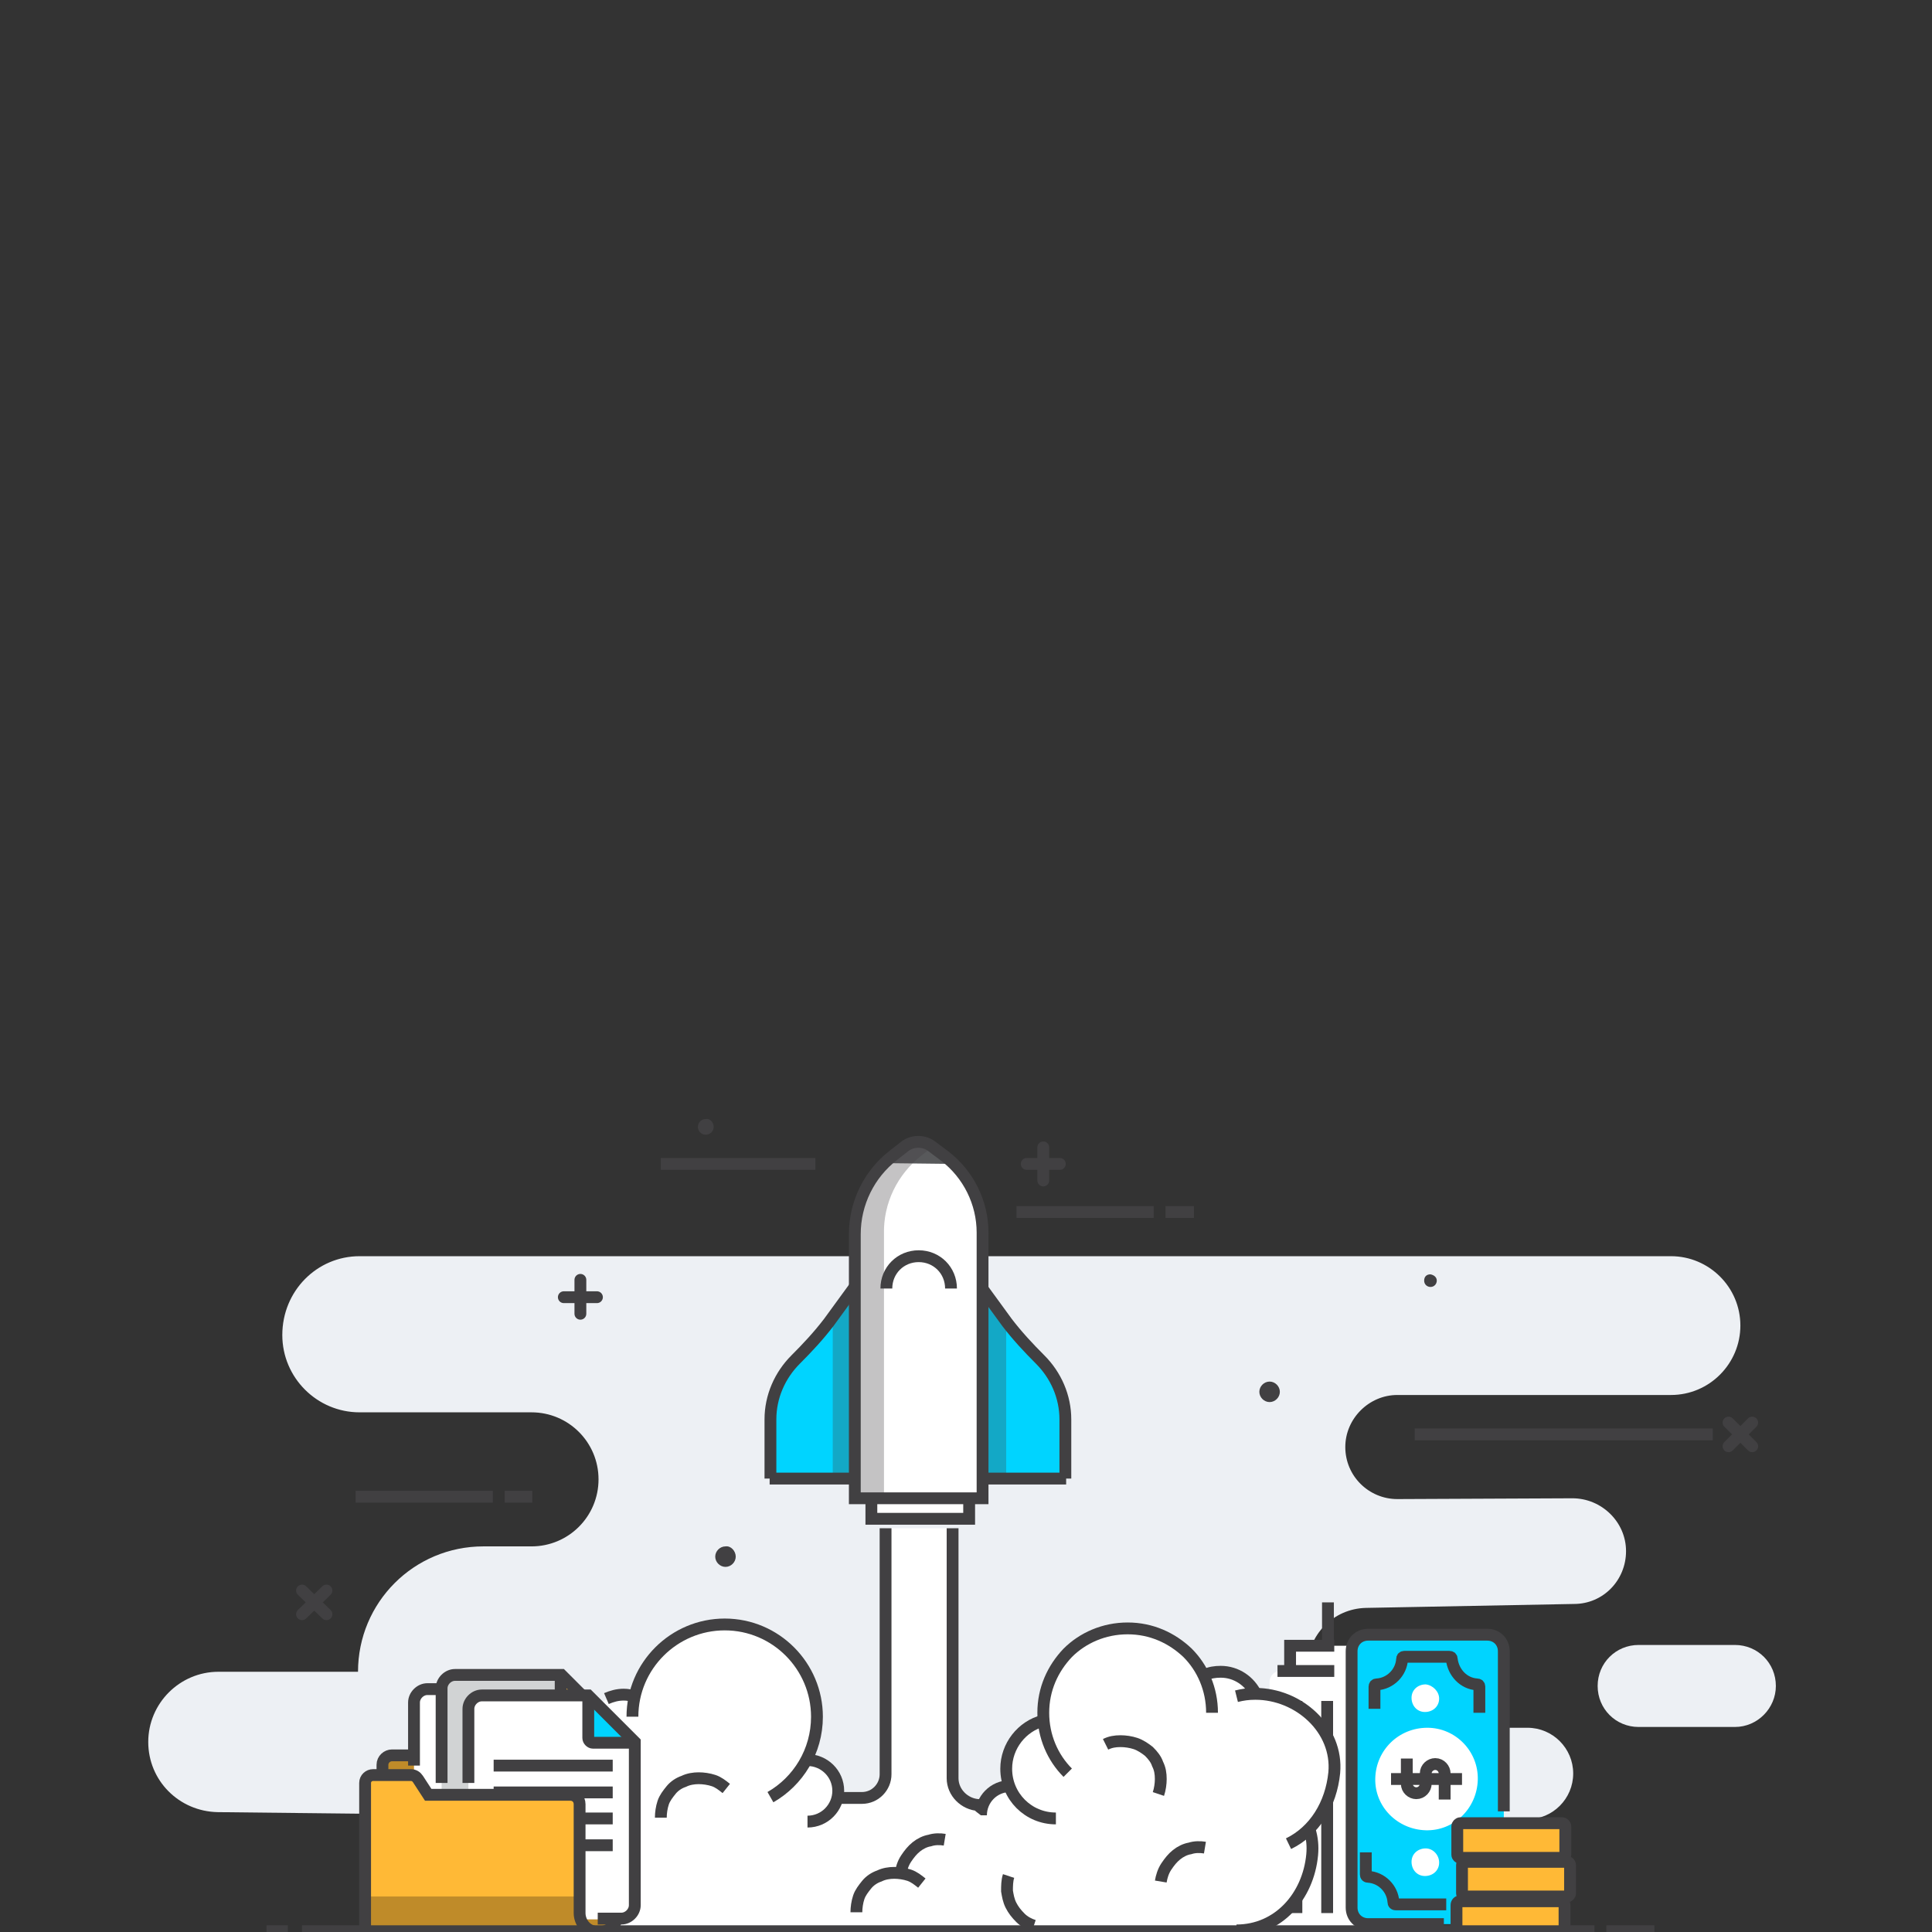 <?xml version="1.0" encoding="utf-8"?>
<!-- Generator: Adobe Illustrator 23.0.1, SVG Export Plug-In . SVG Version: 6.00 Build 0)  -->
<svg version="1.1" id="图层_1" xmlns="http://www.w3.org/2000/svg" xmlns:xlink="http://www.w3.org/1999/xlink" x="0px" y="0px"
	 viewBox="0 0 245 245" style="enable-background:new 0 0 245 245;" xml:space="preserve">
<rect x="0" y="0" width="245" height="245" fill="#333333" stroke="none"/>
<style type="text/css">
	.st0{fill:#EDF0F4;}
	.st1{fill:#FFFFFF;}
	.st2{fill:none;stroke:#414042;stroke-width:1.5;stroke-miterlimit:10;}
	.st3{fill:none;stroke:#0686D8;stroke-width:1.5;stroke-miterlimit:10;}
	.st4{fill:#00D4FF;}
	.st5{fill:#FFB936;}
	.st6{fill:none;stroke:#414042;stroke-width:1.5;stroke-linecap:round;stroke-miterlimit:10;}
	.st7{fill:#414042;}
	.st8{opacity:0.3;fill:#414042;enable-background:new    ;}
	.st9{fill:#58595B;}
	.st10{opacity:0.31;fill:#414042;enable-background:new    ;}
	.st11{fill:#BF8B29;}
	.st12{fill:#D1D3D4;}
</style>
<g id="zqSN0G.tif">
</g>
<g>
	<g id="XMLID_395_">
		<path id="XMLID_391_" class="st0" d="M45.6,159.3h166.3c4.8,0,8.8,3.9,8.8,8.8l0,0c0,4.8-3.9,8.8-8.8,8.8h-34.7
			c-3.6,0-6.6,3-6.6,6.6l0,0c0,3.7,3,6.6,6.6,6.6l22.2-0.1c3.7,0,6.8,3,6.8,6.7l0,0c0,3.7-2.9,6.7-6.6,6.7l-26.4,0.5
			c-4.1,0.1-7.4,3.4-7.4,7.6l0,0c0,4.2,3.4,7.6,7.6,7.6h20.3c3.2,0,5.8,2.6,5.8,5.8l0,0c0,3.2-2.6,5.8-5.8,5.8h-7.4
			c-5.4,0-9.8,4.4-9.8,9.8v4.2H56.7V241c0-6-4.8-10.9-10.8-11l-18.3-0.2c-4.9-0.1-8.8-4-8.8-8.9l0,0c0-4.9,4-8.9,8.9-8.9h17.7l0,0
			c0-8.8,7.1-15.9,15.9-15.9h6.1c4.7,0,8.5-3.8,8.5-8.5l0,0c0-4.7-3.8-8.5-8.5-8.5H45.6c-5.4,0-9.8-4.4-9.8-9.8l0,0
			C35.8,163.7,40.2,159.3,45.6,159.3z"/>
		<path id="XMLID_394_" class="st0" d="M220,219h-12.2c-2.9,0-5.2-2.3-5.2-5.2l0,0c0-2.9,2.3-5.2,5.2-5.2H220c2.9,0,5.2,2.3,5.2,5.2
			l0,0C225.2,216.6,222.9,219,220,219z"/>
	</g>
	<g id="XMLID_306_">
		<rect id="XMLID_684_" x="163.6" y="208.7" class="st1" width="9.3" height="5.7"/>
		<polyline id="XMLID_381_" class="st2" points="163.6,214.4 163.6,208.7 169.2,208.7 		"/>
		<path id="XMLID_682_" class="st1" d="M175.7,244.5H161v-31.2c0-0.8,0.6-1.4,1.4-1.4h11.9c0.8,0,1.4,0.6,1.4,1.4L175.7,244.5
			L175.7,244.5z"/>
		<line id="XMLID_380_" class="st2" x1="162" y1="211.9" x2="169.2" y2="211.9"/>
		<line id="XMLID_686_" class="st2" x1="168.4" y1="203.2" x2="168.4" y2="208.2"/>
		<line id="XMLID_685_" class="st2" x1="164.4" y1="215.7" x2="164.4" y2="242.6"/>
		<line id="XMLID_687_" class="st2" x1="168.3" y1="215.7" x2="168.3" y2="242.6"/>
		<line id="XMLID_688_" class="st3" x1="172.2" y1="215.7" x2="172.2" y2="242.6"/>
		<g id="XMLID_315_">
			<path id="XMLID_379_" class="st4" d="M190.7,209.2v32.9c0,1.1-0.9,1.9-1.9,1.9h-15.5c-1.1,0-1.9-0.9-1.9-1.9v-32.9
				c0-1.1,0.9-1.9,1.9-1.9h15.5C189.8,207.3,190.7,208.1,190.7,209.2z"/>
			<path id="XMLID_357_" class="st2" d="M190.7,229.7v-17v-3.3c0-1.2-0.9-2.1-2.1-2.1h-15.1c-1.2,0-2.1,0.9-2.1,2.1v19.8v9.8v2.9
				c0,1.2,0.9,2.1,2.1,2.1h9.6"/>
			<path id="XMLID_356_" class="st1" d="M187.4,225.7c-0.1,3.6-3,6.5-6.6,6.4s-6.5-3-6.4-6.6s3-6.4,6.6-6.4S187.5,222.1,187.4,225.7
				z"/>
			<path id="XMLID_350_" class="st1" d="M182.5,215.4c0,1-0.8,1.7-1.8,1.7s-1.7-0.8-1.7-1.8s0.8-1.7,1.8-1.7
				C181.7,213.7,182.5,214.5,182.5,215.4z"/>
			<path id="XMLID_349_" class="st1" d="M182.5,236.2c0,1-0.8,1.7-1.8,1.7s-1.7-0.8-1.7-1.8s0.8-1.7,1.8-1.7
				C181.7,234.4,182.5,235.2,182.5,236.2z"/>
			<g id="XMLID_329_">
				<path id="XMLID_335_" class="st2" d="M178.4,223v3.2c0,0.7,0.6,1.2,1.2,1.2l0,0c0.7,0,1.2-0.6,1.2-1.2v-1.3
					c0-0.7,0.6-1.2,1.2-1.2l0,0c0.7,0,1.2,0.6,1.2,1.2v3.3"/>
				<line id="XMLID_332_" class="st2" x1="176.4" y1="225.6" x2="185.4" y2="225.6"/>
			</g>
			<path id="XMLID_323_" class="st2" d="M187.6,217.2v-3.3c0-0.2-0.1-0.3-0.3-0.3c-1.7-0.1-3-1.5-3.2-3.2c0-0.2-0.1-0.3-0.3-0.3
				c-1.1,0-4.7,0-5.7,0c-0.2,0-0.3,0.1-0.3,0.3c-0.1,1.7-1.5,3.1-3.2,3.2c-0.2,0-0.3,0.1-0.3,0.3v2.8"/>
			<path id="XMLID_317_" class="st2" d="M183.4,241.5c-1.1,0-5.3,0-6.4,0c-0.2,0-0.3-0.1-0.3-0.3c-0.1-1.7-1.5-3.1-3.2-3.2
				c-0.2,0-0.3-0.1-0.3-0.3v-2.8"/>
		</g>
		<path id="XMLID_313_" class="st5" d="M184.7,244.9v-3.3c0-0.3,0.2-0.5,0.5-0.5h12.7c0.3,0,0.5,0.2,0.5,0.5v3.3H184.7z"/>
		<path id="XMLID_312_" class="st2" d="M184.7,244.9v-3.3c0-0.3,0.2-0.5,0.5-0.5h12.7c0.3,0,0.5,0.2,0.5,0.5v3.3"/>
		<path id="XMLID_310_" class="st5" d="M198.7,240.5h-12.9c-0.2,0-0.4-0.2-0.4-0.4v-3.6c0-0.2,0.2-0.4,0.4-0.4h12.9
			c0.2,0,0.4,0.2,0.4,0.4v3.6C199.1,240.3,198.9,240.5,198.7,240.5z"/>
		<path id="XMLID_309_" class="st2" d="M198.7,240.5h-12.9c-0.2,0-0.4-0.2-0.4-0.4v-3.6c0-0.2,0.2-0.4,0.4-0.4h12.9
			c0.2,0,0.4,0.2,0.4,0.4v3.6C199.1,240.3,198.9,240.5,198.7,240.5z"/>
		<path id="XMLID_308_" class="st5" d="M198.1,235.6h-12.9c-0.2,0-0.4-0.2-0.4-0.4v-3.6c0-0.2,0.2-0.4,0.4-0.4h12.9
			c0.2,0,0.4,0.2,0.4,0.4v3.6C198.5,235.4,198.3,235.6,198.1,235.6z"/>
		<path id="XMLID_307_" class="st2" d="M198.1,235.6h-12.9c-0.2,0-0.4-0.2-0.4-0.4v-3.6c0-0.2,0.2-0.4,0.4-0.4h12.9
			c0.2,0,0.4,0.2,0.4,0.4v3.6C198.5,235.4,198.3,235.6,198.1,235.6z"/>
	</g>
	<g id="XMLID_364_">
		<line id="XMLID_366_" class="st6" x1="130.2" y1="147.6" x2="134.4" y2="147.6"/>
		<line id="XMLID_365_" class="st6" x1="132.3" y1="149.7" x2="132.3" y2="145.5"/>
	</g>
	<g id="XMLID_438_">
		<line id="XMLID_441_" class="st6" x1="71.5" y1="164.5" x2="75.7" y2="164.5"/>
		<line id="XMLID_439_" class="st6" x1="73.6" y1="166.6" x2="73.6" y2="162.3"/>
	</g>
	<g id="XMLID_358_">
		<line id="XMLID_360_" class="st6" x1="219.2" y1="183.4" x2="222.2" y2="180.4"/>
		<line id="XMLID_359_" class="st6" x1="222.2" y1="183.4" x2="219.2" y2="180.4"/>
	</g>
	<g id="XMLID_446_">
		<line id="XMLID_448_" class="st6" x1="38.3" y1="204.7" x2="41.4" y2="201.7"/>
		<line id="XMLID_447_" class="st6" x1="41.4" y1="204.7" x2="38.3" y2="201.7"/>
	</g>
	<line id="XMLID_397_" class="st2" x1="45.1" y1="189.8" x2="62.5" y2="189.8"/>
	<line id="XMLID_398_" class="st2" x1="103.4" y1="147.6" x2="83.8" y2="147.6"/>
	<line id="XMLID_437_" class="st2" x1="179.4" y1="181.9" x2="217.2" y2="181.9"/>
	<line id="XMLID_396_" class="st2" x1="67.5" y1="189.8" x2="64" y2="189.8"/>
	<line id="XMLID_436_" class="st2" x1="128.9" y1="153.7" x2="146.3" y2="153.7"/>
	<line id="XMLID_267_" class="st2" x1="151.4" y1="153.7" x2="147.8" y2="153.7"/>
	<path id="XMLID_344_" class="st7" d="M162.3,176.5c0,0.7-0.6,1.3-1.3,1.3s-1.3-0.6-1.3-1.3s0.6-1.3,1.3-1.3
		S162.3,175.8,162.3,176.5z"/>
	<path id="XMLID_445_" class="st7" d="M93.3,197.4c0,0.7-0.6,1.3-1.3,1.3c-0.7,0-1.3-0.6-1.3-1.3s0.6-1.3,1.3-1.3
		C92.7,196,93.3,196.7,93.3,197.4z"/>
	<path id="XMLID_442_" class="st7" d="M182.2,162.4c0,0.4-0.3,0.8-0.8,0.8c-0.4,0-0.8-0.3-0.8-0.8s0.3-0.8,0.8-0.8
		C181.9,161.7,182.2,162,182.2,162.4z"/>
	<path id="XMLID_444_" class="st7" d="M90.5,142.9c0,0.6-0.5,1-1,1c-0.6,0-1-0.5-1-1c0-0.6,0.5-1,1-1
		C90,141.8,90.5,142.3,90.5,142.9z"/>
	<g id="XMLID_2_">
		<path id="XMLID_269_" class="st1" d="M155.5,244.9H80.8c-4.2,0-7.5-3.4-7.5-7.5v-0.3c0-4.2,3.4-7.5,7.5-7.5h74.7
			c4.2,0,7.5,3.4,7.5,7.5v0.3C163,241.5,159.6,244.9,155.5,244.9z"/>
		<ellipse id="XMLID_299_" class="st1" cx="91.9" cy="217.7" rx="11.7" ry="11.7"/>
		<path id="XMLID_298_" class="st1" d="M83.8,219.5c0,2.6-2.1,4.6-4.6,4.6c-2.6,0-4.6-2.1-4.6-4.6c0-2.6,2.1-4.6,4.6-4.6
			C81.7,214.9,83.8,216.9,83.8,219.5z"/>
		<path id="XMLID_42_" class="st1" d="M81.5,224.8c0,3.8-3.1,6.9-6.9,6.9s-6.9-3.1-6.9-6.9c0-3.8,3.1-6.9,6.9-6.9
			C78.4,218,81.5,221,81.5,224.8z"/>
		<path id="XMLID_229_" class="st1" d="M82.5,235.6c0,5.1-4.1,9.3-9.3,9.3c-5.1,0-9.3-4.1-9.3-9.3c0-5.1,4.1-9.3,9.3-9.3
			C78.4,226.3,82.5,230.5,82.5,235.6z"/>
		<path id="XMLID_278_" class="st2" d="M73.2,244.9c-5.1,0-9.3-4.1-9.3-9.3c0-3.1,1.6-5.9,3.9-7.6"/>
		<path id="XMLID_297_" class="st1" d="M106.3,227.1c0,2.1-1.7,3.9-3.9,3.9c-2.1,0-3.9-1.7-3.9-3.9c0-2.1,1.7-3.9,3.9-3.9
			C104.6,223.2,106.3,225,106.3,227.1z"/>
		<ellipse id="XMLID_296_" class="st1" cx="143" cy="217.2" rx="10.7" ry="10.7"/>
		<path id="XMLID_435_" class="st1" d="M155.6,223.2c-0.3,3.8-3.1,6.8-6.8,6.8c-3.8,0-6.8-3.1-6.8-6.8c0-3.8,3.1-6.8,6.8-6.8
			S155.9,219.4,155.6,223.2z"/>
		<path id="XMLID_284_" class="st1" d="M148.7,227.9c-0.3,3.8-3.1,6.8-6.8,6.8c-3.8,0-6.8-3.1-6.8-6.8c0-3.8,3.1-6.8,6.8-6.8
			C145.6,221.1,149,224.2,148.7,227.9z"/>
		<path id="XMLID_285_" class="st1" d="M101.6,228c-0.7,3.8-5.8,6.8-13,6.8s-13-3.1-13-6.8c0-3.8,5.8-6.8,13-6.8
			C95.8,221.2,102.3,224.3,101.6,228z"/>
		<path id="XMLID_261_" class="st1" d="M169.2,224.9c-0.5,5.5-4.5,10-10,10s-10-4.5-10-10s4.5-10,10-10S169.7,219.4,169.2,224.9z"/>
		<path id="XMLID_262_" class="st1" d="M166.5,235.2c-0.5,5.3-4.3,9.6-9.6,9.6s-9.6-4.3-9.6-9.6s4.3-9.6,9.6-9.6
			S167,229.9,166.5,235.2z"/>
		<path id="XMLID_292_" class="st1" d="M140.2,224.3c0,3.5-2.8,6.3-6.3,6.3s-6.3-2.8-6.3-6.3s2.8-6.3,6.3-6.3
			S140.2,220.9,140.2,224.3z"/>
		<path id="XMLID_290_" class="st1" d="M132.1,229.8c0,2-1.6,3.7-3.7,3.7c-2,0-3.7-1.6-3.7-3.7c0-2,1.6-3.7,3.7-3.7
			C130.4,226.2,132.1,227.8,132.1,229.8z"/>
		<path id="XMLID_289_" class="st2" d="M124.4,230.2c0-2,1.6-3.7,3.7-3.7"/>
		<path id="XMLID_288_" class="st1" d="M117,232.2c0,2.3-3.3,4.2-7.3,4.2s-7.3-1.9-7.3-4.2s3.3-4.2,7.3-4.2
			C113.8,227.9,117,229.8,117,232.2z"/>
		<path id="XMLID_434_" class="st1" d="M159.4,215.2c0,2.7-4.6,10-4.6,6.6c0-2.7-4.9-2.2-4.9-4.9s2.2-4.9,4.9-4.9
			C157.5,212,159.4,212.5,159.4,215.2z"/>
		<path id="XMLID_287_" class="st2" d="M152.8,212.4c0.6-0.3,1.3-0.4,2-0.4c2,0,3.7,1.2,4.5,2.9"/>
		<path id="XMLID_282_" class="st2" d="M135.4,224.8c-1.9-1.9-3.1-4.6-3.1-7.6s1.2-5.6,3.1-7.6c1.9-1.9,4.6-3.1,7.6-3.1
			s5.6,1.2,7.6,3.1c1.9,1.9,3.1,4.6,3.1,7.6"/>
		<g id="XMLID_281_">
			<rect id="XMLID_449_" x="110.5" y="187.4" class="st1" width="12.4" height="5.2"/>
			<rect id="XMLID_710_" x="110.5" y="187.4" class="st2" width="12.4" height="5.2"/>
			<path id="XMLID_516_" class="st4" d="M97.6,187.5h11.8v-25.7l-4.3,5.9c-1.3,1.7-2.7,3.2-4.2,4.7c-2,2-3.2,4.7-3.2,7.6v7.5H97.6z"
				/>
			<polygon id="XMLID_714_" class="st8" points="105.6,166.9 105.6,187.5 109.3,187.5 109.3,161.8 			"/>
			<path id="XMLID_513_" class="st4" d="M135.2,188h-11.8v-25.7l4.3,5.9c1.3,1.7,2.7,3.2,4.2,4.7c2,2,3.2,4.7,3.2,7.6v7.5H135.2z"/>
			<polygon id="XMLID_712_" class="st8" points="127.6,166.5 127.6,187.1 123.8,187.1 123.8,161.4 			"/>
			<path id="XMLID_549_" class="st2" d="M97.6,187.5h11.8v-25.7l-4.3,5.9c-1.3,1.7-2.7,3.2-4.2,4.7c-2,2-3.2,4.7-3.2,7.6v7.5H97.6z"
				/>
			<path id="XMLID_548_" class="st2" d="M135.2,187.5h-11.8v-25.7l4.3,5.9c1.3,1.7,2.7,3.2,4.2,4.7c2,2,3.2,4.7,3.2,7.6v7.5H135.2z"
				/>
			<path id="XMLID_511_" class="st1" d="M124.6,190h-16.2v-33.5c0-3.9,1.8-7.6,4.9-10l1.4-1.1c1-0.8,2.5-0.8,3.5,0l1.6,1.2
				c3,2.3,4.8,5.9,4.8,9.7V190z"/>
			<path id="XMLID_509_" class="st9" d="M112.4,147.5l1.9-1.5c1.4-1.1,3.3-1.1,4.6,0l2.1,1.6L112.4,147.5z"/>
			<path id="XMLID_715_" class="st10" d="M116.9,146.5l1.4-1.1l0,0c-1-0.8-2.5-0.8-3.5,0l-1.4,1.1c-3.1,2.4-4.9,6.1-4.9,10v33.6h3.6
				v-33.6C112,152.6,113.8,148.9,116.9,146.5z"/>
			<path id="XMLID_465_" class="st2" d="M112.4,163.4c0-2.3,1.8-4.1,4.1-4.1c2.3,0,4.1,1.8,4.1,4.1"/>
			<path id="XMLID_517_" class="st2" d="M124.6,190h-16.2v-33.5c0-3.9,1.8-7.6,4.9-10l1.4-1.1c1-0.8,2.5-0.8,3.5,0l1.6,1.2
				c3,2.3,4.8,5.9,4.8,9.7V190z"/>
		</g>
		<path id="XMLID_440_" class="st2" d="M133.9,230.6c-3.5,0-6.3-2.8-6.3-6.3c0-2.9,2-5.4,4.7-6.1"/>
		<path id="XMLID_279_" class="st2" d="M80.2,217.7c0-6.5,5.3-11.7,11.7-11.7c6.5,0,11.7,5.3,11.7,11.7c0,4.4-2.4,8.2-5.9,10.2"/>
		<path id="XMLID_383_" class="st2" d="M76.9,215.4c0.7-0.3,1.4-0.5,2.2-0.5c0.5,0,0.9,0.1,1.4,0.2"/>
		<path id="XMLID_277_" class="st2" d="M102.4,223.2c2.1,0,3.9,1.7,3.9,3.9c0,2.1-1.7,3.9-3.9,3.9"/>
		<path id="XMLID_276_" class="st1" d="M132,236.1h-27.7l8-9v-33.3h8.6l-0.4,30.4c0,1.8,0.8,3.6,2.2,4.7L132,236.1z"/>
		<path id="XMLID_514_" class="st2" d="M120.8,193.8v31.7c0,1.8,1.5,3.3,3.3,3.4h0.9"/>
		<path id="XMLID_512_" class="st2" d="M106.3,228h3c1.7,0,3-1.4,3-3v-31.2"/>
		<path id="XMLID_275_" class="st2" d="M108.6,242.5c0-0.6,0.1-1.3,0.3-1.9c0.2-0.6,0.6-1.1,1-1.6s1-0.9,1.6-1.1
			c0.6-0.3,1.3-0.4,1.9-0.4s1.3,0.1,1.9,0.3s1.1,0.6,1.6,1"/>
		<path id="XMLID_274_" class="st2" d="M83.8,230.5c0-0.6,0.1-1.3,0.3-1.9c0.2-0.6,0.6-1.1,1-1.6s1-0.9,1.6-1.1
			c0.6-0.3,1.3-0.4,1.9-0.4s1.3,0.1,1.9,0.3s1.1,0.6,1.6,1"/>
		<path id="XMLID_273_" class="st2" d="M140.2,221.2c0.6-0.3,1.2-0.4,1.9-0.4c0.6,0,1.3,0.1,1.9,0.3c0.6,0.2,1.2,0.6,1.7,1
			c0.5,0.5,0.9,1,1.1,1.6c0.3,0.6,0.4,1.2,0.4,1.9c0,0.6-0.1,1.3-0.3,1.9"/>
		<path id="XMLID_272_" class="st2" d="M114.2,237.6c0.1-0.6,0.3-1.3,0.7-1.9c0.4-0.6,0.8-1.1,1.3-1.5s1.1-0.7,1.7-0.8
			c0.6-0.2,1.3-0.2,1.9-0.1"/>
		<path id="XMLID_286_" class="st2" d="M147.2,238.6c0.1-0.6,0.3-1.3,0.7-1.9c0.4-0.6,0.8-1.1,1.3-1.5s1.1-0.7,1.7-0.8
			c0.6-0.2,1.3-0.2,1.9-0.1"/>
		<path id="XMLID_271_" class="st2" d="M131.1,244.2c-0.6-0.2-1.2-0.5-1.7-1s-0.9-1-1.2-1.6s-0.4-1.2-0.5-1.8c0-0.6,0-1.3,0.2-1.9"
			/>
		<path id="XMLID_230_" class="st2" d="M69.8,229.6c-1.2-1.2-2-3-2-4.8c0-3.8,3.1-6.9,6.9-6.9c1.7,0,3.2,0.6,4.3,1.6"/>
		<path id="XMLID_263_" class="st2" d="M156.8,215.1c0.8-0.2,1.5-0.3,2.4-0.3c5.5,0,10.5,4.5,10,10c-0.4,4-2.5,7.4-5.8,9"/>
		<path id="XMLID_268_" class="st2" d="M166.1,232.1c0.3,1,0.4,2,0.3,3.1c-0.5,5.3-4.3,9.6-9.6,9.6"/>
	</g>
	<g id="XMLID_382_">
		<path id="XMLID_432_" class="st11" d="M76.8,222.6H50c-0.8,0-1.4,0.6-1.4,1.4v20.9h26.9c1.6,0,2.9-1.3,2.9-2.9v-17.9
			C78.3,223.2,77.7,222.6,76.8,222.6z"/>
		<path id="XMLID_431_" class="st2" d="M67.3,222.6H49.7c-0.6,0-1.2,0.5-1.2,1.2V245H76c1.3,0,2.3-1,2.3-2.3v-18.8
			c0-0.7-0.5-1.2-1.2-1.2h-1.8"/>
		<g id="XMLID_422_">
			<path id="XMLID_430_" class="st1" d="M67.7,214.2l5.9,5.9v20.7c0,0.9-0.8,1.7-1.7,1.7H54.2c-0.9,0-1.7-0.8-1.7-1.7v-24.9
				c0-0.9,0.8-1.7,1.7-1.7H67.7z"/>
			<path id="XMLID_423_" class="st2" d="M52.5,223.9v-8c0-0.9,0.8-1.7,1.7-1.7h13.5l5.9,5.9v20.7c0,0.9-0.8,1.7-1.7,1.7H54.2"/>
		</g>
		<g id="XMLID_405_">
			<path id="XMLID_421_" class="st12" d="M71.1,212.5l5.9,5.9v20.7c0,0.9-0.8,1.7-1.7,1.7H57.7c-0.9,0-1.7-0.8-1.7-1.7v-24.9
				c0-0.9,0.8-1.7,1.7-1.7H71.1z"/>
			<polygon id="XMLID_420_" class="st5" points="71.1,218.4 71.1,212.5 77,218.4 			"/>
			<path id="XMLID_419_" class="st2" d="M77,218.4h-5.3c-0.3,0-0.6-0.3-0.6-0.6v-5.3"/>
			<line id="XMLID_418_" class="st2" x1="74.2" y1="221.3" x2="59.1" y2="221.3"/>
			<line id="XMLID_417_" class="st2" x1="74.2" y1="224.7" x2="59.1" y2="224.7"/>
			<line id="XMLID_416_" class="st2" x1="74.2" y1="228" x2="59.1" y2="228"/>
			<line id="XMLID_415_" class="st2" x1="74.2" y1="231.4" x2="59.1" y2="231.4"/>
			<path id="XMLID_407_" class="st2" d="M56,226.1v-12c0-0.9,0.8-1.7,1.7-1.7h13.5l5.9,5.9V239c0,0.9-0.8,1.7-1.7,1.7h-0.8"/>
		</g>
		<g id="XMLID_386_">
			<path id="XMLID_401_" class="st1" d="M74.6,215.1l5.9,5.9v20.7c0,0.9-0.8,1.7-1.7,1.7H61.1c-0.9,0-1.7-0.8-1.7-1.7v-24.9
				c0-0.9,0.8-1.7,1.7-1.7H74.6z"/>
			<polygon id="XMLID_400_" class="st4" points="74.6,221 74.6,215.1 80.5,221 			"/>
			<path id="XMLID_393_" class="st2" d="M80.5,221h-5.3c-0.3,0-0.6-0.3-0.6-0.6v-5.3"/>
			<line id="XMLID_392_" class="st2" x1="77.7" y1="223.9" x2="62.6" y2="223.9"/>
			<line id="XMLID_390_" class="st2" x1="77.7" y1="227.3" x2="62.6" y2="227.3"/>
			<line id="XMLID_389_" class="st2" x1="77.7" y1="230.6" x2="62.6" y2="230.6"/>
			<line id="XMLID_388_" class="st2" x1="77.7" y1="234" x2="62.6" y2="234"/>
			<path id="XMLID_387_" class="st2" d="M59.4,226.1v-9.4c0-0.9,0.8-1.7,1.7-1.7h13.5l5.9,5.9v20.7c0,0.9-0.8,1.7-1.7,1.7h-3"/>
		</g>
		<path id="XMLID_385_" class="st5" d="M75.9,244.9H47.6c-0.7,0-1.2-0.6-1.2-1.2v-17.6c0-0.6,0.5-1,1-1h4.8c0.4,0,0.7,0.2,0.9,0.5
			l1.3,2h18c0.7,0,1.2,0.5,1.2,1.2v13.8C73.6,243.6,74.4,244.9,75.9,244.9z"/>
		<path id="XMLID_384_" class="st11" d="M73.6,242.5v-2H46.3v3.2c0,0.7,0.6,1.2,1.2,1.2h28.4C74.4,244.9,73.6,243.6,73.6,242.5z"/>
		<path id="XMLID_433_" class="st2" d="M46.3,244.8v-18.7c0-0.6,0.5-1,1-1h4.8c0.4,0,0.7,0.2,0.9,0.5l1.3,2h18
			c0.7,0,1.2,0.5,1.2,1.2v13.8c0,1.1,0.8,2.4,2.4,2.4"/>
	</g>
	<g id="XMLID_318_">
		<line id="XMLID_322_" class="st2" x1="38.3" y1="244.9" x2="202.2" y2="244.9"/>
		<line id="XMLID_321_" class="st2" x1="33.8" y1="244.9" x2="36.5" y2="244.9"/>
		<line id="XMLID_320_" class="st2" x1="203.7" y1="244.9" x2="209.8" y2="244.9"/>
	</g>
</g>
</svg>
